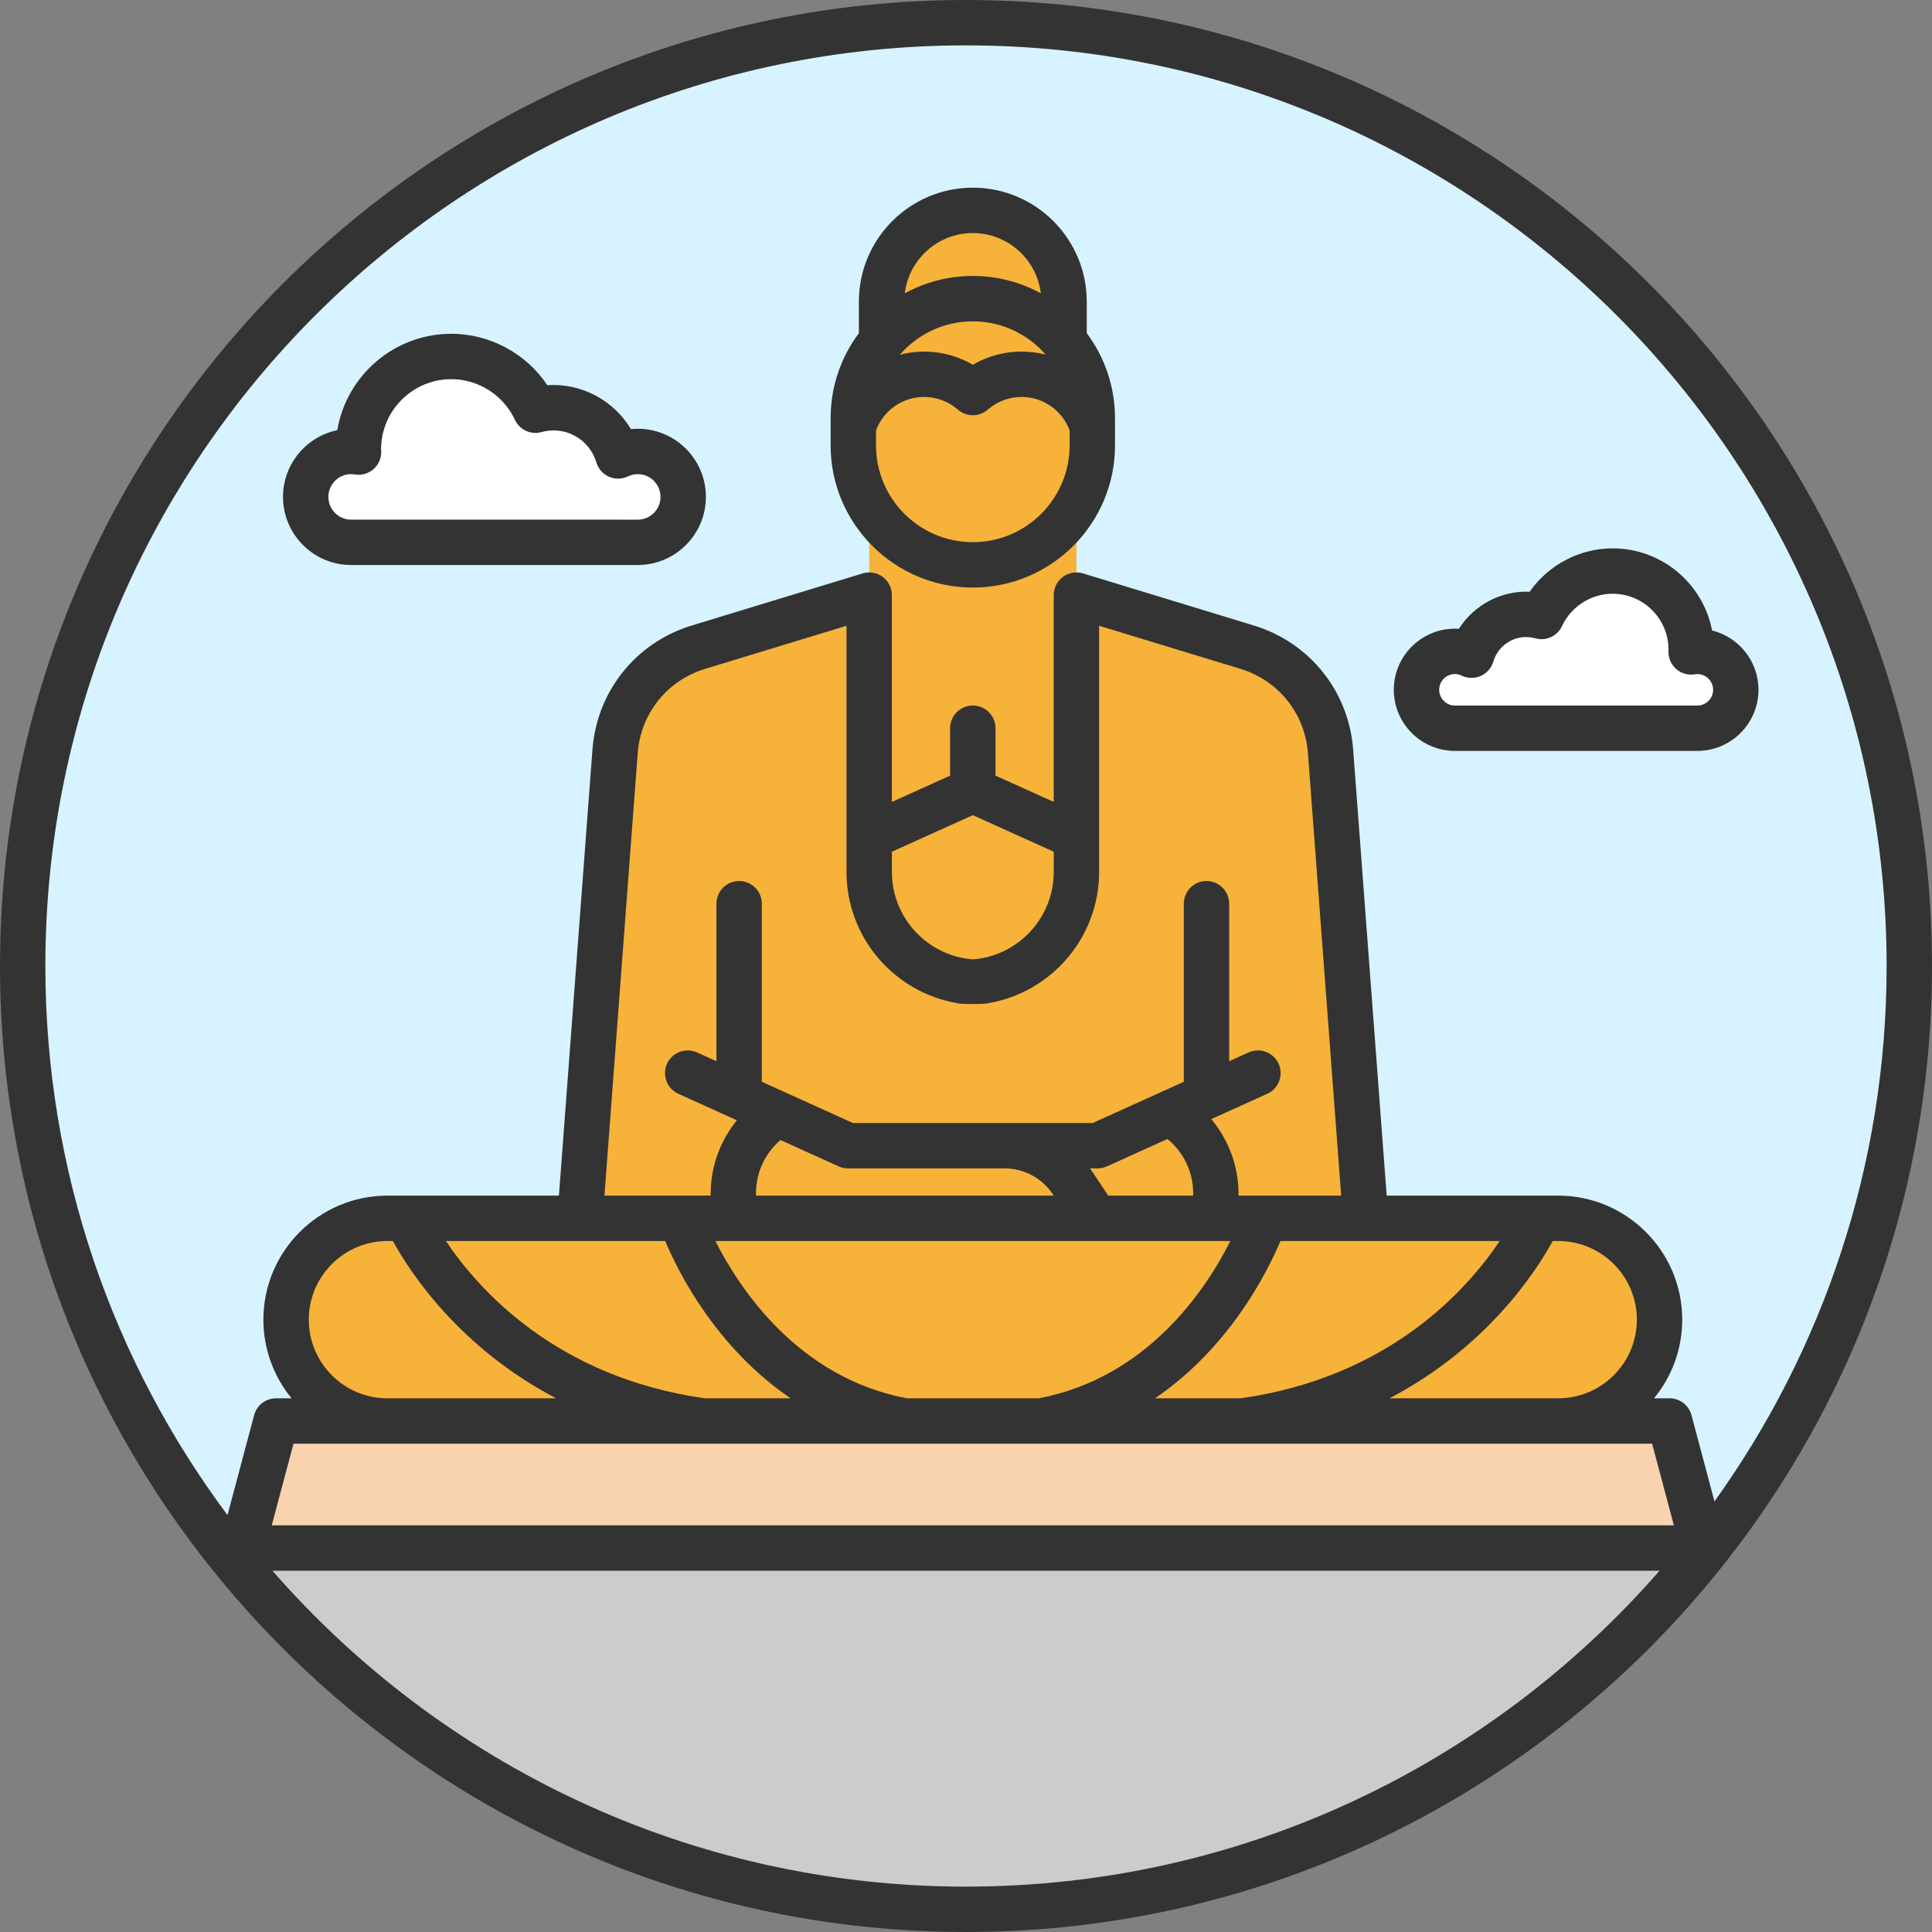 <?xml version="1.0" encoding="iso-8859-1"?>
<!-- Uploaded to: SVG Repo, www.svgrepo.com, Generator: SVG Repo Mixer Tools -->
<svg version="1.1" id="Layer_1" xmlns="http://www.w3.org/2000/svg" xmlns:xlink="http://www.w3.org/1999/xlink" 
	 viewBox="0 0 511.999 511.999" xml:space="preserve">
<rect x="0" y="0" width="511.999" height="511.999" fill="#808080" stroke="none"/>
<path style="fill:#D7F3FF;" d="M505.982,255.998c0,58.216-19.891,111.767-53.262,154.254
	c-45.758,58.289-116.866,95.737-196.716,95.737c-79.863,0-150.971-37.448-196.728-95.737
	C25.905,367.765,6.014,314.215,6.014,255.998c0-138.067,111.923-249.99,249.99-249.99
	C394.059,6.009,505.982,117.931,505.982,255.998z"/>
<path style="fill:#FFFFFF;" d="M449.81,172.612c5.628,0,10.186,4.57,10.186,10.186c0,5.628-4.558,10.186-10.186,10.186
	c-3.764,0-60.802,0-64.241,0c-5.616,0-10.186-4.558-10.186-10.186c0-5.616,4.57-10.186,10.186-10.186
	c1.587,0,3.079,0.373,4.413,1.022c1.84-6.253,7.612-10.823,14.467-10.823c1.407,0,2.754,0.204,4.053,0.565
	c3.319-7.107,10.498-12.038,18.856-12.038c11.509,0,20.829,9.32,20.829,20.816c0,0.204-0.024,0.409-0.024,0.613
	C448.704,172.672,449.245,172.612,449.81,172.612z"/>
<polygon style="fill:#F9D2AF;" points="442.451,376.58 451.422,410.252 64.194,410.252 73.166,376.58 102.677,376.58 
	186.375,376.58 239.721,376.58 275.895,376.58 329.229,376.58 412.94,376.58 "/>
<g>
	<path style="fill:#F7B239;" d="M431.928,330.726c4.858,4.87,7.865,11.581,7.865,19.001c0,14.828-12.026,26.853-26.853,26.853
		h-83.711c58.397-8.021,78.576-53.719,78.576-53.719h5.135C420.347,322.861,427.07,325.867,431.928,330.726z"/>
	<path style="fill:#F7B239;" d="M361.902,322.861h45.902c0,0-20.179,45.698-78.576,53.719h-53.334
		c44.098-8.021,59.323-53.719,59.323-53.719H361.902z"/>
	<path style="fill:#F7B239;" d="M310.276,294.841l-19.397,8.779h-24.665h-41.477l-18.616-8.43c0,0-15.333,8.707-11.052,27.671
		h-14.683h-26.685l9.296-123.744c0.974-12.88,9.753-23.847,22.103-27.611l45.253-13.793v64.121v9.236
		c0,8.081,3.271,15.393,8.574,20.684c4.894,4.906,11.521,8.069,18.88,8.514c-0.589,0.036-1.203,0.06-1.804,0.06h3.608
		c-0.601,0-1.215-0.024-1.804-0.06c15.321-0.926,27.455-13.637,27.455-29.198v-9.236v-64.121l45.241,13.793
		c12.362,3.764,21.141,14.731,22.103,27.611l9.296,123.744h-26.685h-13.733c4.281-18.965-11.052-27.671-11.052-27.671
		L310.276,294.841z"/>
	<path style="fill:#F7B239;" d="M321.484,322.861h13.733c0,0-15.225,45.698-59.323,53.719h-36.173
		c-44.098-8.021-59.335-53.719-59.335-53.719h14.683h95.412H321.484z"/>
	<path style="fill:#F7B239;" d="M310.432,295.19c0,0,15.333,8.707,11.052,27.671h-31.002L284,313.144
		c-3.968-5.953-10.643-9.524-17.786-9.524h24.665l19.397-8.779L310.432,295.19z"/>
	<path style="fill:#F7B239;" d="M284,313.144l6.482,9.717H195.07c-4.281-18.965,11.052-27.671,11.052-27.671l18.616,8.43h41.477
		C273.357,303.62,280.032,307.192,284,313.144z"/>
	<path style="fill:#F7B239;" d="M289.472,113.037v4.991c0,8.743-3.548,16.656-9.272,22.392c-5.736,5.724-13.649,9.272-22.392,9.272
		c-17.497,0-31.664-14.178-31.664-31.664v-4.991c2.477-8.021,9.945-13.854,18.772-13.854c4.943,0,9.44,1.84,12.892,4.846
		c3.451-3.006,7.949-4.846,12.892-4.846C279.526,99.183,286.994,105.016,289.472,113.037z"/>
	<path style="fill:#F7B239;" d="M289.472,110.812v2.225c-2.477-8.021-9.945-13.854-18.772-13.854c-4.943,0-9.44,1.84-12.892,4.846
		c-3.451-3.006-7.949-4.846-12.892-4.846c-8.827,0-16.295,5.832-18.772,13.854v-2.225c0-7.793,2.814-14.912,7.48-20.432
		c5.796-6.867,14.479-11.232,24.184-11.232c9.693,0,18.375,4.365,24.184,11.232C286.658,95.9,289.472,103.019,289.472,110.812z"/>
	<path style="fill:#F7B239;" d="M281.992,79.93v10.45c-5.808-6.867-14.491-11.232-24.184-11.232
		c-9.705,0-18.387,4.365-24.184,11.232V79.93c0-13.361,10.835-24.184,24.184-24.184C271.157,55.746,281.992,66.569,281.992,79.93z"
		/>
</g>
<path style="fill:#CCCCCC;" d="M452.721,410.252c-45.758,58.289-116.866,95.737-196.716,95.737
	c-79.863,0-150.971-37.448-196.728-95.737H452.721z"/>
<g>
	<path style="fill:#F7B239;" d="M239.721,376.58h-53.346c-58.397-8.021-78.564-53.719-78.564-53.719h45.89h26.685
		C180.387,322.861,195.623,368.559,239.721,376.58z"/>
	<path style="fill:#F7B239;" d="M186.375,376.58h-83.699c-7.42,0-14.13-3.006-18.989-7.865c-4.858-4.858-7.865-11.569-7.865-18.989
		c0-14.84,12.014-26.865,26.853-26.865h5.135C107.812,322.861,127.979,368.559,186.375,376.58z"/>
	<rect x="230.352" y="129.336" style="fill:#F7B239;" width="54.909" height="153.436"/>
</g>
<path style="fill:#FFFFFF;" d="M169.01,119.639c6.65,0,12.05,5.388,12.05,12.038c0,6.65-5.4,12.05-12.05,12.05
	c-4.065,0-71.493,0-75.954,0c-6.65,0-12.038-5.4-12.038-12.05c0-6.65,5.388-12.038,12.038-12.038c0.673,0,1.323,0.06,1.96,0.168
	c-0.012-0.241-0.036-0.469-0.036-0.71c0-13.601,11.028-24.629,24.617-24.629c9.885,0,18.387,5.832,22.308,14.238
	c1.527-0.421,3.139-0.673,4.798-0.673c8.093,0,14.924,5.412,17.101,12.795C165.391,120.072,167.146,119.639,169.01,119.639z"/>
<g>
	<path style="fill:#333333;" d="M255.999,0C114.841,0,0,114.842,0,255.999s114.841,255.999,255.999,255.999
		s255.999-114.842,255.999-255.999S397.158,0,255.999,0z M255.999,12.026c134.528,0,243.974,109.446,243.974,243.974
		c0,52.885-16.921,101.888-45.623,141.895l-6.089-22.862c-0.701-2.632-3.086-4.465-5.811-4.465h-4.119
		c4.668-5.676,7.474-12.938,7.474-20.844c0-18.124-14.746-32.87-32.87-32.87h-45.452l-8.881-118.184
		c-1.163-15.47-11.503-28.389-26.342-32.913l-45.247-13.795c-1.822-0.556-3.8-0.215-5.332,0.92
		c-1.531,1.134-2.434,2.927-2.434,4.832v54.805l-15.429-6.975v-12.558c0-3.32-2.693-6.013-6.013-6.013
		c-3.32,0-6.013,2.693-6.013,6.013v12.558l-15.433,6.976v-54.806c0-1.905-0.903-3.698-2.434-4.832
		c-1.531-1.134-3.51-1.474-5.332-0.92l-45.247,13.795c-14.84,4.524-25.179,17.443-26.342,32.914l-8.881,118.182h-45.45
		c-18.125,0-32.87,14.746-32.87,32.87c0,7.906,2.807,15.168,7.475,20.844h-4.118c-2.725,0-5.11,1.833-5.811,4.465l-7.054,26.488
		c-30.31-40.654-48.271-91.027-48.271-145.521C12.026,121.472,121.472,12.026,255.999,12.026z M81.83,349.723
		c0-11.494,9.351-20.844,20.844-20.844h1.447c4.458,8.146,17.458,28.194,43.266,41.689h-44.713
		C91.181,370.567,81.83,361.217,81.83,349.723z M253.546,265.823c0.749,0.336,7.77,0.336,8.519,0
		c16.57-2.884,29.21-17.371,29.21-34.753v-65.238l37.48,11.427c10.059,3.067,17.068,11.825,17.857,22.311l8.814,117.282h-27.206
		c0.105-8.662-3.257-15.508-7.2-20.279l14.825-6.713c3.026-1.37,4.367-4.933,2.997-7.957c-1.37-3.026-4.934-4.369-7.957-2.997
		l-5.136,2.326v-41.745c0-3.32-2.693-6.013-6.013-6.013s-6.013,2.693-6.013,6.013v47.19l-24.146,10.934h-23.368h-40.174
		l-24.146-10.934v-47.19c0-3.32-2.693-6.013-6.013-6.013s-6.013,2.693-6.013,6.013v41.745l-5.136-2.326
		c-3.026-1.37-6.588-0.028-7.957,2.997c-1.37,3.024-0.028,6.588,2.997,7.957l15.512,7.024c-3.834,4.755-7.049,11.492-6.946,19.967
		h-28.146L169,199.57c0.788-10.486,7.797-19.245,17.857-22.311l37.48-11.427v65.238
		C224.336,248.452,236.975,262.939,253.546,265.823z M257.808,216.022l21.442,9.693v5.355c0,12.212-9.465,22.255-21.444,23.181
		c-11.979-0.926-21.444-10.969-21.444-23.181v-5.354L257.808,216.022z M412.937,370.567h-44.714
		c25.808-13.495,38.808-33.543,43.266-41.689h1.448c11.494,0,20.844,9.35,20.844,20.844S424.431,370.567,412.937,370.567z
		 M328.766,370.567h-22.682c19.633-13.351,29.643-33.146,33.25-41.689h58.1C388.872,341.691,368.202,365.03,328.766,370.567z
		 M240.338,370.567c-28.888-5.473-44.412-29.119-50.754-41.689h100.89c0.004,0,0.006,0,0.01,0c0.002,0,0.006,0,0.008,0h35.565
		c-6.299,12.558-21.764,36.193-50.782,41.689H240.338z M206.822,302.113l15.435,6.989c0.779,0.352,1.625,0.535,2.481,0.535h41.472
		c5.149,0,9.928,2.558,12.786,6.841l0.249,0.374h-78.898C200.165,309.246,204.124,304.47,206.822,302.113z M309.404,301.834
		c2.69,2.248,6.989,7.096,6.803,15.019h-22.511L289,309.808c-0.038-0.059-0.083-0.113-0.123-0.171h1.997
		c0.855,0,1.702-0.183,2.481-0.535L309.404,301.834z M176.277,328.879c3.606,8.543,13.617,28.339,33.25,41.689h-22.682
		c-39.437-5.537-60.108-28.876-68.669-41.689H176.277z M437.83,382.593l5.765,21.646H72.016l5.765-21.646H437.83z M255.999,499.974
		c-73.239,0-139.037-32.444-183.795-83.708h367.591C395.037,467.529,329.238,499.974,255.999,499.974z"/>
	<path style="fill:#333333;" d="M257.806,155.709c20.777,0,37.68-16.903,37.68-37.68v-7.215c0-8.434-2.785-16.229-7.484-22.515
		v-8.367c0-16.651-13.546-30.197-30.197-30.197s-30.197,13.546-30.197,30.197v8.367c-4.698,6.286-7.484,14.081-7.484,22.515v7.215
		C220.126,138.805,237.029,155.709,257.806,155.709z M257.806,85.158c7.701,0,14.603,3.427,19.31,8.818
		c-2.059-0.526-4.21-0.805-6.418-0.805c-4.551,0-8.994,1.219-12.892,3.491c-3.896-2.273-8.341-3.491-12.892-3.491
		c-2.22,0-4.375,0.301-6.443,0.832C243.178,88.596,250.091,85.158,257.806,85.158z M257.806,143.683
		c-14.146,0-25.654-11.509-25.654-25.654v-3.962c1.985-5.333,7.013-8.869,12.763-8.869c3.273,0,6.449,1.197,8.942,3.367
		c2.264,1.973,5.635,1.973,7.898,0c2.493-2.171,5.668-3.367,8.942-3.367c5.75,0,10.777,3.534,12.763,8.868v3.964
		C283.46,132.174,271.951,143.683,257.806,143.683z M257.806,61.759c9.273,0,16.933,6.988,18.024,15.971
		c-5.357-2.931-11.499-4.6-18.024-4.6c-6.525,0-12.667,1.669-18.024,4.6C240.872,68.747,248.531,61.759,257.806,61.759z"/>
	<path style="fill:#333333;" d="M385.571,199.001h64.244c8.931,0,16.199-7.266,16.199-16.199c0-7.585-5.241-13.969-12.291-15.721
		c-2.381-12.379-13.294-21.76-26.358-21.76c-8.812,0-17.027,4.395-21.995,11.498c-7.651-0.355-14.787,3.582-18.754,9.821
		c-0.346-0.023-0.694-0.034-1.043-0.034c-8.931,0-16.197,7.266-16.197,16.197C369.374,191.735,376.641,199.001,385.571,199.001z
		 M385.571,178.631c0.617,0,1.222,0.141,1.798,0.419c1.589,0.764,3.435,0.792,5.047,0.077c1.613-0.717,2.828-2.105,3.327-3.797
		c1.354-4.594,6.174-7.541,11.142-6.161c2.832,0.788,5.819-0.584,7.064-3.249c2.43-5.208,7.695-8.573,13.416-8.573
		c8.151,0,14.784,6.619,14.812,14.764c-0.011,0.16-0.02,0.319-0.025,0.479c-0.052,1.794,0.7,3.518,2.05,4.7
		c1.35,1.181,3.154,1.699,4.929,1.409c0.279-0.046,0.503-0.067,0.685-0.067c2.301,0,4.173,1.871,4.173,4.172
		s-1.872,4.173-4.173,4.173h-64.244c-2.301,0-4.172-1.872-4.172-4.173S383.271,178.631,385.571,178.631z"/>
	<path style="fill:#333333;" d="M93.056,149.734h75.959c9.955,0,18.055-8.099,18.055-18.055c0-9.955-8.099-18.055-18.055-18.055
		c-0.608,0-1.213,0.03-1.813,0.091c-4.507-7.545-13.076-12.276-22.148-11.629c-5.63-8.402-15.185-13.629-25.451-13.629
		c-15.157,0-27.779,11.065-30.215,25.54c-8.203,1.699-14.388,8.982-14.388,17.68C75.001,141.635,83.1,149.734,93.056,149.734z
		 M93.056,125.649c0.278,0,0.6,0.03,0.985,0.094c1.776,0.292,3.582-0.226,4.932-1.409c1.352-1.182,2.103-2.907,2.05-4.702
		c-0.006-0.183-0.017-0.363-0.034-0.536c0-10.263,8.349-18.612,18.612-18.612c7.188,0,13.803,4.227,16.855,10.769
		c1.243,2.665,4.232,4.041,7.063,3.251c6.434-1.791,12.754,2.04,14.52,8.031c0.499,1.692,1.715,3.081,3.328,3.797
		c1.611,0.716,3.459,0.688,5.047-0.077c0.831-0.4,1.705-0.602,2.601-0.602c3.325,0,6.03,2.705,6.03,6.03s-2.705,6.03-6.03,6.03
		H93.056c-3.325,0-6.03-2.705-6.03-6.03S89.731,125.649,93.056,125.649z"/>
</g>
</svg>